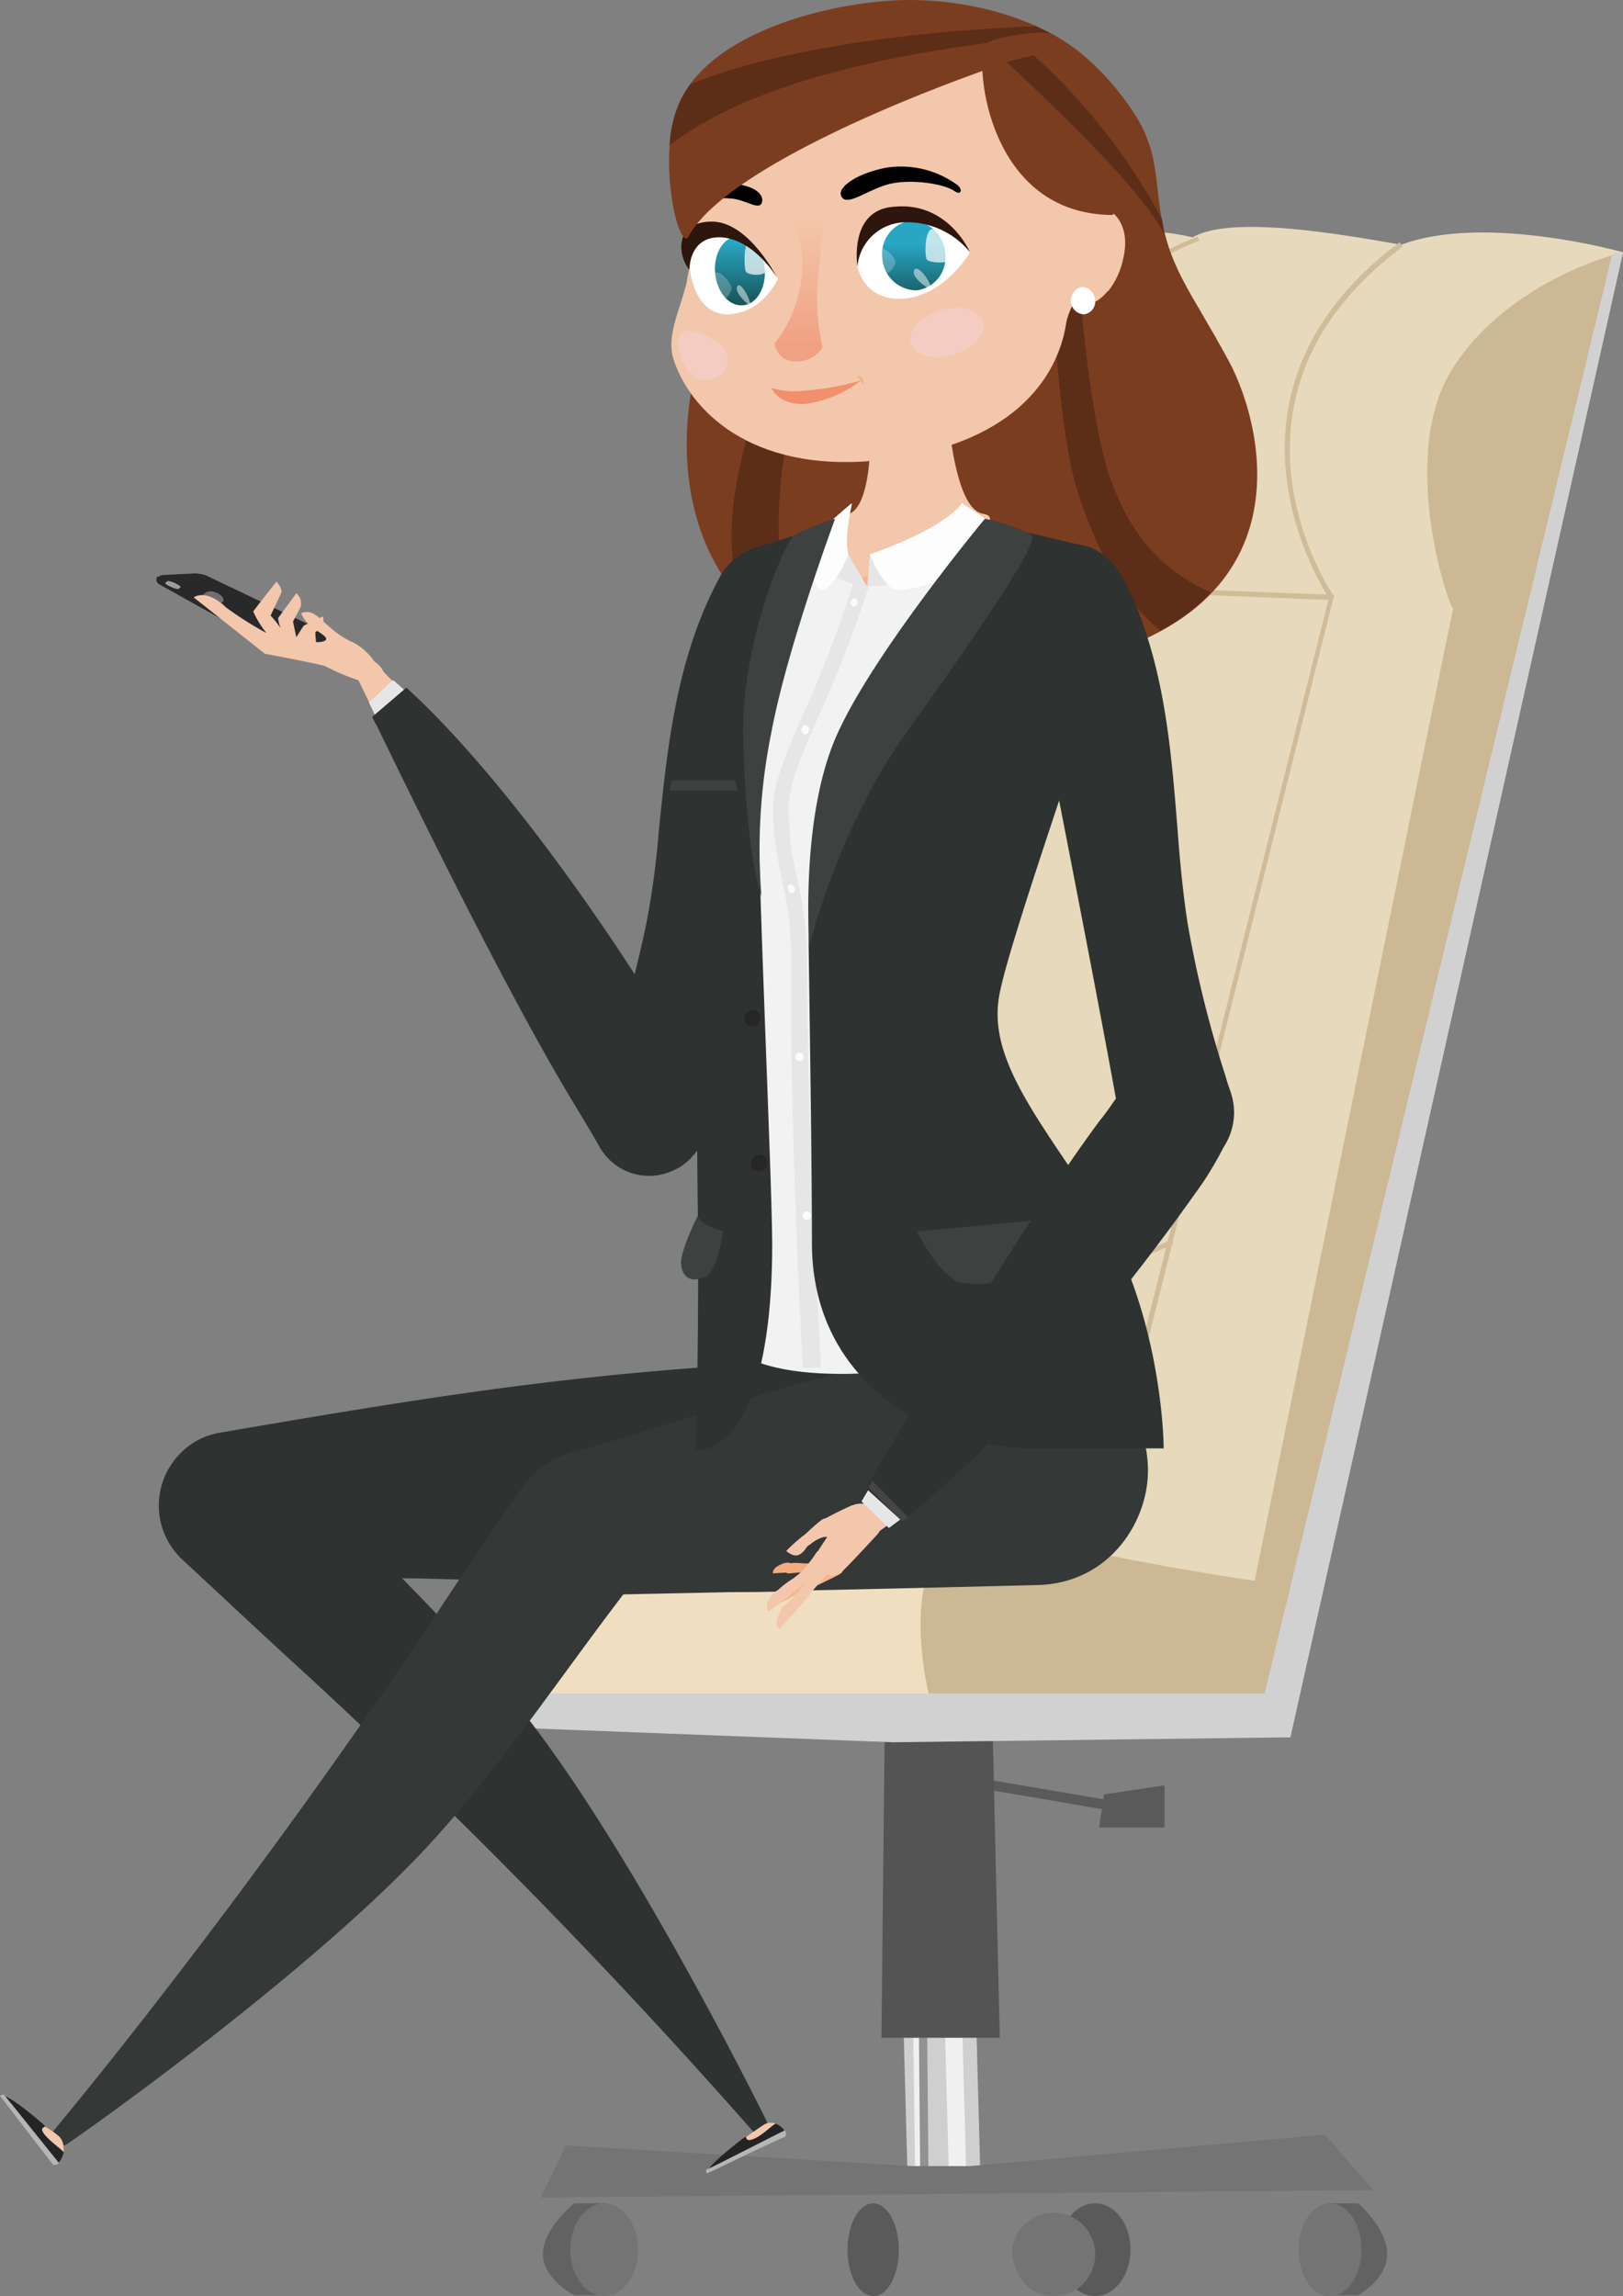 <svg id="Group_1343" data-name="Group 1343" xmlns="http://www.w3.org/2000/svg" xmlns:xlink="http://www.w3.org/1999/xlink" width="176.804" height="250.08" viewBox="0 0 176.804 250.08">
  <rect x="0" y="0" width="176.804" height="250.08" fill="#808080" stroke="none"/>
  <defs>
    <radialGradient id="radial-gradient" cx="0.431" cy="0.46" r="0.555" gradientTransform="matrix(0.869, 0.735, -0.425, 0.305, -97.822, 132.993)" gradientUnits="objectBoundingBox">
      <stop offset="0" stop-color="#f1876b"/>
      <stop offset="1" stop-color="#f3c7ab"/>
    </radialGradient>
    <radialGradient id="radial-gradient-2" cx="0.529" cy="0.475" r="0.883" gradientTransform="matrix(0.57, 0.137, -0.039, 0.489, -127.125, -124.847)" xlink:href="#radial-gradient"/>
    <radialGradient id="radial-gradient-3" cx="0.508" cy="0.462" r="0.97" gradientTransform="matrix(0.531, 0.137, -0.032, 0.438, -74.81, -65.132)" gradientUnits="objectBoundingBox">
      <stop offset="0" stop-color="#f8bd9d"/>
      <stop offset="1" stop-color="#f3c7ab"/>
    </radialGradient>
    <linearGradient id="linear-gradient" x1="-415.085" y1="-3.976" x2="-415.085" y2="-3.664" gradientUnits="objectBoundingBox">
      <stop offset="0" stop-color="#979797"/>
      <stop offset="1" stop-color="#545454"/>
    </linearGradient>
    <linearGradient id="linear-gradient-2" x1="-1535.147" y1="-21.763" x2="-1535.536" y2="-23.661" gradientUnits="objectBoundingBox">
      <stop offset="0" stop-color="#f3c7ab"/>
      <stop offset="1" stop-color="#f1876b"/>
    </linearGradient>
    <linearGradient id="linear-gradient-3" x1="-928.368" y1="63.885" x2="-928.662" y2="62.252" xlink:href="#linear-gradient-2"/>
    <radialGradient id="radial-gradient-4" cx="0.996" cy="1.039" r="0.46" gradientTransform="matrix(0.419, 0, 0, -1, 120.494, -6.116)" gradientUnits="objectBoundingBox">
      <stop offset="0" stop-color="#f0f0f0"/>
      <stop offset="1" stop-color="#f8f7f7"/>
    </radialGradient>
    <radialGradient id="radial-gradient-5" cx="1.764" cy="1.102" r="0.878" gradientTransform="translate(-770.095 1.655) rotate(180) scale(2.847 1)" xlink:href="#radial-gradient"/>
    <linearGradient id="linear-gradient-4" x1="-1147.747" y1="452.516" x2="-1146.853" y2="450.594" gradientUnits="objectBoundingBox">
      <stop offset="0" stop-color="#f3c7ab"/>
      <stop offset="1" stop-color="#f3ac81"/>
    </linearGradient>
    <linearGradient id="linear-gradient-5" x1="-629.092" y1="323.785" x2="-628.602" y2="322.412" xlink:href="#linear-gradient-4"/>
    <linearGradient id="linear-gradient-6" x1="-830.652" y1="464.885" x2="-830.005" y2="462.911" xlink:href="#linear-gradient-4"/>
    <linearGradient id="linear-gradient-7" x1="-1185.905" y1="265.129" x2="-1185.49" y2="263.169" gradientUnits="objectBoundingBox">
      <stop offset="0" stop-color="#f3c7ab"/>
      <stop offset="1" stop-color="#f5b58d"/>
    </linearGradient>
    <linearGradient id="linear-gradient-8" x1="-569.369" y1="159.933" x2="-569.17" y2="158.758" xlink:href="#linear-gradient-7"/>
    <linearGradient id="linear-gradient-9" x1="-729.684" y1="237.879" x2="-729.429" y2="236.124" xlink:href="#linear-gradient-7"/>
    <linearGradient id="linear-gradient-10" x1="-1383.604" y1="193.614" x2="-1384.157" y2="191.552" xlink:href="#linear-gradient-7"/>
    <linearGradient id="linear-gradient-11" x1="-723.936" y1="120.1" x2="-724.225" y2="118.834" xlink:href="#linear-gradient-7"/>
    <linearGradient id="linear-gradient-12" x1="-905.025" y1="171.368" x2="-905.387" y2="169.549" xlink:href="#linear-gradient-7"/>
    <linearGradient id="linear-gradient-13" x1="-244.238" y1="3.833" x2="-244.305" y2="3.353" gradientUnits="objectBoundingBox">
      <stop offset="0" stop-color="#f3c7ab"/>
      <stop offset="0.428" stop-color="#f4c1a1"/>
      <stop offset="1" stop-color="#f5b58d"/>
    </linearGradient>
    <linearGradient id="linear-gradient-14" x1="681.144" y1="3.881" x2="680.861" y2="3.339" xlink:href="#linear-gradient-13"/>
    <linearGradient id="linear-gradient-15" x1="-306.13" y1="5.033" x2="-305.648" y2="5.261" gradientUnits="objectBoundingBox">
      <stop offset="0" stop-color="#e9e8e8"/>
      <stop offset="0.104" stop-color="#ececeb"/>
      <stop offset="0.519" stop-color="#f5f4f4"/>
      <stop offset="1" stop-color="#f8f7f7"/>
    </linearGradient>
    <linearGradient id="linear-gradient-16" x1="524.638" y1="6.902" x2="524.638" y2="7.545" xlink:href="#linear-gradient-2"/>
    <linearGradient id="linear-gradient-17" x1="-1496.91" y1="-20.377" x2="-1497.297" y2="-22.275" xlink:href="#linear-gradient-2"/>
    <linearGradient id="linear-gradient-18" x1="-889.142" y1="63.47" x2="-889.43" y2="61.837" xlink:href="#linear-gradient-2"/>
    <linearGradient id="linear-gradient-19" x1="-394.343" y1="7.014" x2="-394.22" y2="9.901" gradientUnits="objectBoundingBox">
      <stop offset="0" stop-color="#fff"/>
      <stop offset="1" stop-color="#f2e9e0"/>
    </linearGradient>
    <linearGradient id="linear-gradient-20" x1="520.163" y1="29.653" x2="520.163" y2="28.807" xlink:href="#linear-gradient-7"/>
    <radialGradient id="radial-gradient-6" cx="0.532" cy="0.499" r="0.357" gradientTransform="matrix(7.335, 0, 0, -1, 9078.183, 10.743)" xlink:href="#radial-gradient-4"/>
    <linearGradient id="linear-gradient-21" x1="-234.745" y1="4.748" x2="-234.745" y2="5.291" xlink:href="#linear-gradient-15"/>
    <radialGradient id="radial-gradient-7" cx="0.504" cy="0.5" r="0.398" gradientTransform="translate(-1141.3 10.262) rotate(180) scale(1.926 1)" xlink:href="#radial-gradient-4"/>
    <radialGradient id="radial-gradient-8" cx="1.08" cy="0.284" r="0.27" gradientTransform="matrix(-1.019, 0.089, -0.091, -0.996, -209.16, 10.826)" gradientUnits="objectBoundingBox">
      <stop offset="0" stop-color="#f1a183"/>
      <stop offset="1" stop-color="#f3c7ab"/>
    </radialGradient>
    <linearGradient id="linear-gradient-22" x1="-867.692" y1="0.183" x2="-867.692" y2="0.905" gradientUnits="objectBoundingBox">
      <stop offset="0" stop-color="#f3c7ab"/>
      <stop offset="1" stop-color="#f1a183"/>
    </linearGradient>
    <linearGradient id="linear-gradient-23" x1="-1168.894" y1="0.409" x2="-1169.747" y2="0.92" gradientUnits="objectBoundingBox">
      <stop offset="0" stop-color="#f3c7ab"/>
      <stop offset="1" stop-color="#f2936a"/>
    </linearGradient>
    <radialGradient id="radial-gradient-9" cx="0.406" cy="0.534" r="0.456" gradientTransform="matrix(-0.96, 0.089, -0.086, -0.996, -816.317, 39.371)" xlink:href="#radial-gradient-8"/>
    <linearGradient id="linear-gradient-24" x1="265.698" y1="1.144" x2="265.698" y2="0.097" gradientUnits="objectBoundingBox">
      <stop offset="0" stop-color="#144242"/>
      <stop offset="1" stop-color="#28a7c4"/>
    </linearGradient>
    <radialGradient id="radial-gradient-10" cx="0.525" cy="0.526" r="0.664" gradientTransform="matrix(-0.673, 0.089, -0.06, -0.996, -481.262, 28.102)" xlink:href="#radial-gradient-8"/>
    <linearGradient id="linear-gradient-25" x1="-709.427" y1="1.358" x2="-709.427" y2="0.32" xlink:href="#linear-gradient-24"/>
    <radialGradient id="radial-gradient-11" cx="0.413" cy="0.444" r="0.801" gradientTransform="matrix(-0.721, 0.089, -0.065, -0.996, -945.902, 51.93)" xlink:href="#radial-gradient-8"/>
    <radialGradient id="radial-gradient-12" cx="1.068" cy="0.56" r="0.477" gradientTransform="translate(-746.408 2.721) rotate(180) scale(2.816 1)" gradientUnits="objectBoundingBox">
      <stop offset="0" stop-color="#dedede"/>
      <stop offset="1" stop-color="#f2f2f2"/>
    </radialGradient>
    <radialGradient id="radial-gradient-13" cx="0.941" cy="0.466" r="0.348" gradientTransform="translate(-271.557 1.975) rotate(180) scale(1.842 1)" gradientUnits="objectBoundingBox">
      <stop offset="0" stop-color="#dedede"/>
      <stop offset="0.468" stop-color="#e9e9e9"/>
      <stop offset="1" stop-color="#f2f2f2"/>
    </radialGradient>
    <radialGradient id="radial-gradient-14" cx="0.852" cy="1.454" r="0.578" gradientTransform="matrix(1.117, -0.652, 0.961, 0.758, 0.584, -2.374)" xlink:href="#radial-gradient-12"/>
  </defs>
  <path id="Path_1041_1_" d="M73.431,82.38l3.516-.18a4.568,4.568,0,0,1,1.172.18l15.868,7.573a.329.329,0,0,1,.18.451c-.09.18-.18.18-.361.18L84.07,89.5l-11-6.131a.587.587,0,0,1-.18-.811C73.16,82.561,73.25,82.38,73.431,82.38Z" transform="translate(-55.759 -19.745)" fill="#2a292a"/>
  <path id="Path_2072" data-name="Path 2072" d="M75.52,83.821l-.27.18a2.654,2.654,0,0,1-.811-.27h0c-.451-.18-.631-.361-.541-.451l.27-.18a2.654,2.654,0,0,1,.811.27h0C75.34,83.551,75.611,83.731,75.52,83.821Z" transform="translate(-55.865 -19.834)" fill="#9d9d9c"/>
  <path id="Path_2073" data-name="Path 2073" d="M80.654,85.3c0,.361-.541.451-1.082.451s-1.172-.361-1.172-.811c0-.361.631-.721,1.172-.541C80.2,84.575,80.654,84.936,80.654,85.3Z" transform="translate(-56.311 -19.957)" fill="#706f6f"/>
  <path id="Path_1002_1_" d="M97,94.578c1.984,3.967,3.7,7.844,5.951,11.631.541.811,4.6-4.147,3.877-4.6l.18-.9A98.488,98.488,0,0,1,99.434,93.5C97,93.226,97,94.578,97,94.578Z" transform="translate(-58.141 -20.853)" fill="url(#radial-gradient)"/>
  <path id="Path_1040_1_" d="M97.988,92.215a6.485,6.485,0,0,0-2.164-1.984c-3.336-1.443-3.967-3.967-5.77-3.246.541,1.713,3.246,2.434,2.615,2.975s-3.877-.361-4.869.361C90.5,91.674,97.718,93.658,97.988,92.215Z" transform="translate(-57.236 -20.204)" fill="url(#radial-gradient-2)"/>
  <path id="Path_1049_1_" d="M97.947,92.937c.18.451-.721,1.352-1.533,1.352A23.966,23.966,0,0,1,91.635,92.4c-.811-.27-6.582-1.352-6.582-1.352S78.562,85.9,77.3,84.913c1.352-.811,2.975.541,3.516,1.082a36.658,36.658,0,0,0,4.418,2.795,10.224,10.224,0,0,1-1.443-2.344c.09-.18,2.524-3.246,2.524-3.246s.631.631.541,1.172c-.361.811-.811,1.713-1.172,2.524a11.777,11.777,0,0,1,1.082,1.352,4.756,4.756,0,0,1-.271-1.082l1.984-2.7a1.419,1.419,0,0,1,.451,1.533c-.451.9-.811,1.533-.811,1.533l.361,1.713.811-1.262,2.074-.992s.451.811-.811,1.713c0,.451.09,1.082.09,1.262a7.635,7.635,0,0,1,1.533.361C93.98,90.864,97.135,91.224,97.947,92.937Z" transform="translate(-56.202 -19.844)" fill="url(#radial-gradient-3)"/>
  <g id="Chair_x5F_5_1_" transform="translate(51.314 24.715)">
    <path id="Path_2074" data-name="Path 2074" d="M203.578,204.846,239.822,43.1s-15.057-4.238-24.163-.811c-7.573-1.352-18.663-3.156-22.72-.811a26,26,0,0,0-10.008-.361s-12.352,4.688-13.7,16.77c-1.352,11.721,4.147,23.261,4.147,23.261s-17.852,75.825-24.343,87.545,1.893,33.99,1.893,33.99Z" transform="translate(-114.332 -40.342)" fill="#e7d9bb"/>
    <path id="Path_2075" data-name="Path 2075" d="M181.6,194.046c.09,0,.18-.09.18-.27h0c.18-.451.451-1.623,1.262-4.6s1.8-7.213,3.156-12.352c2.615-10.188,6.041-23.8,9.377-37.416,6.852-27.228,13.614-54.367,13.614-54.367l.09-.361L181.235,83.6,155.9,187.194l.541.18L181.6,84.141l27.048,1.082c-1.713,6.672-26.687,106.93-27.318,108.372l.27.09h-.27l.27.361Z" transform="translate(-115.25 -44.598)" fill="#cfbc99"/>
    <path id="Path_2076" data-name="Path 2076" d="M214.062,81.149l.451-.361c-.18-.18-14.7-21.548,7.483-38.138l-.361-.451C199.1,59.06,213.882,80.879,214.062,81.149Z" transform="translate(-120.489 -40.525)" fill="#cfbc99"/>
    <path id="Path_2077" data-name="Path 2077" d="M183.624,79.908l.451-.27c-.09-.18-6.131-12.893-1.8-24.163,2.344-6.041,7.3-10.639,14.7-13.524l-.18-.451c-7.573,2.975-12.622,7.664-14.967,13.885C177.313,66.745,183.534,79.728,183.624,79.908Z" transform="translate(-117.64 -40.456)" fill="#cfbc99"/>
    <path id="Path_2078" data-name="Path 2078" d="M180.586,165.613a28.614,28.614,0,0,0,12.172-2.885l-.27-.451c-.18.09-16.319,8.295-26.237-3.877l-.451.361A18.478,18.478,0,0,0,180.586,165.613Z" transform="translate(-116.225 -51.959)" fill="#cfbc99"/>
    <path id="Path_2079" data-name="Path 2079" d="M199.068,207.8s-75.825-22.54-85.922-9.918c-6.762,8.385,3.336,17.311,3.336,17.311h80.783Z" transform="translate(-110.814 -55.466)" fill="#efdfc0"/>
    <path id="Path_2080" data-name="Path 2080" d="M163.541,275.315h7.934l-.541-20.015H163Z" transform="translate(-115.949 -61.494)" fill="#cfcfcf"/>
    <path id="Path_2081" data-name="Path 2081" d="M168.541,275.315h1.893l-.541-20.015H168Z" transform="translate(-116.441 -61.494)" fill="#f0f0f0"/>
    <path id="Path_2082" data-name="Path 2082" d="M164.47,275.315h.9l-.18-20.015H164.2Z" transform="translate(-116.067 -61.494)" fill="#f0f0f0"/>
    <path id="Path_2083" data-name="Path 2083" d="M165.08,275.315h.9L165.8,255.3h-.9Z" transform="translate(-116.136 -61.494)" fill="#919191"/>
    <rect id="Rectangle_356" data-name="Rectangle 356" width="1.082" height="16.589" transform="translate(53.652 169.758) rotate(-80.317)" fill="#5b5a5a"/>
    <path id="Path_2084" data-name="Path 2084" d="M187.241,229.592,186.7,233.2h7.123v-4.6Z" transform="translate(-118.281 -58.866)" fill="#5b5a5a"/>
    <path id="Path_2085" data-name="Path 2085" d="M161.89,284.149c0-2.795-1.262-5.049-2.795-5.049s-2.795,2.254-2.795,5.049,1.262,5.049,2.795,5.049C160.628,289.288,161.89,286.944,161.89,284.149Z" transform="translate(-115.29 -63.836)" fill="#5b5a5a"/>
    <path id="Path_2086" data-name="Path 2086" d="M189.654,284.149c0-2.795-1.713-5.049-3.877-5.049s-3.877,2.254-3.877,5.049,1.713,5.049,3.877,5.049C187.851,289.288,189.654,286.944,189.654,284.149Z" transform="translate(-117.809 -63.836)" fill="#5b5a5a"/>
    <path id="Path_2087" data-name="Path 2087" d="M159.682,274.226h6.311l38.679-3.426,5.229,6.041-90.7.811,2.795-5.68Z" transform="translate(-111.639 -63.019)" fill="#747474"/>
    <path id="Path_2088" data-name="Path 2088" d="M126.623,284.149c0-2.254-.18-5.049-.18-5.049h-3.516s-3.426,2.7-3.426,5.5,3.426,4.508,3.426,4.508h3.246A37.785,37.785,0,0,0,126.623,284.149Z" transform="translate(-111.669 -63.836)" fill="#626262"/>
    <path id="Path_2089" data-name="Path 2089" d="M130.193,284.149c0-2.795-1.713-5.049-3.7-5.049s-3.7,2.254-3.7,5.049,1.713,5.049,3.7,5.049C128.48,289.288,130.193,286.944,130.193,284.149Z" transform="translate(-111.993 -63.836)" fill="#747474"/>
    <path id="Path_2090" data-name="Path 2090" d="M214.2,284.149c0-2.254.18-5.049.18-5.049h3.246s3.156,2.7,3.156,5.5-3.156,4.508-3.156,4.508h-2.975A37.784,37.784,0,0,1,214.2,284.149Z" transform="translate(-120.987 -63.836)" fill="#626262"/>
    <path id="Path_2091" data-name="Path 2091" d="M210.8,284.149c0-2.795,1.533-5.049,3.426-5.049s3.426,2.254,3.426,5.049-1.533,5.049-3.426,5.049C212.333,289.288,210.8,286.944,210.8,284.149Z" transform="translate(-120.653 -63.836)" fill="#747474"/>
    <path id="Path_2092" data-name="Path 2092" d="M176.2,284.149a4.537,4.537,0,1,1,4.508,5.049C178.183,289.288,176.2,286.944,176.2,284.149Z" transform="translate(-117.248 -63.836)" fill="#747474"/>
    <path id="Path_2093" data-name="Path 2093" d="M172.481,220.4l.811,34.892H160.4l.361-34.171Z" transform="translate(-115.693 -58.06)" fill="url(#linear-gradient)"/>
    <path id="Path_2094" data-name="Path 2094" d="M166,200.369s-5.049-20.647,9.106-17.311,26.417,5.049,26.417,5.049S223.256,81.357,223.166,82.169c-.18.811-6.311-16.5,0-26.237S241.649,43.4,241.649,43.4L204.142,202.983,166,203.524v-3.156Z" transform="translate(-116.159 -40.643)" fill="#ccb894"/>
    <path id="Path_2095" data-name="Path 2095" d="M117.561,221.287l39.851,1.533,43.277-.541-2.795-4.778H117.2Z" transform="translate(-111.442 -57.774)" fill="#d1d1d1"/>
    <path id="Path_2096" data-name="Path 2096" d="M206.7,200.369,244.567,43.58l1.172-.18L209.495,205.147Z" transform="translate(-120.249 -40.643)" fill="#d1d1d1"/>
  </g>
  <g id="Group_1342" data-name="Group 1342" transform="translate(0)">
    <path id="Path_2097" data-name="Path 2097" d="M168.885,177.512s1.352-7.123,0-7.213c-1.352-.18-2.885,8.024-2.885,8.024Z" transform="translate(-64.931 -28.414)" fill="url(#linear-gradient-2)"/>
    <path id="Path_2098" data-name="Path 2098" d="M143.48,177.542s-2.615-7.032-1.893-6.942,3.877,8.114,3.877,8.114Z" transform="translate(-62.516 -28.444)" fill="url(#linear-gradient-3)"/>
    <g id="Group_1318" data-name="Group 1318" transform="translate(76.636 144.14)">
      <path id="Path_2099" data-name="Path 2099" d="M149.719,176.046c-9.2,0-10.549-3.246-10.549-3.246l-.271,2.7a25.038,25.038,0,0,0,6.311,8.926,61.192,61.192,0,0,0,10.549,7.844H160.9s.09-5.68,6.942-10.549c5.77-3.967,10.008-5.41,12.983-5.68,1.984-.18,3.606.09,4.508,1.352a25.229,25.229,0,0,0-1.262-4.6A170.62,170.62,0,0,1,149.719,176.046Z" transform="translate(-138.9 -172.8)" fill="url(#radial-gradient-4)"/>
      <g id="Group_1317" data-name="Group 1317" transform="translate(0 1.352)">
        <path id="Path_2100" data-name="Path 2100" d="M158.686,184.4c.451,0,.451,1.172.451,1.172s.721-.811.992-.451c.27.451-.992,1.352-.992,1.352S158.235,184.4,158.686,184.4Z" transform="translate(-140.835 -175.294)" fill="#f7f5f5"/>
        <path id="Path_2101" data-name="Path 2101" d="M172.385,179.269c.451-.361,1.262.811,1.262.811s.721-1.262.992-1.082c.18.18-.811,1.533-1.082,1.984-.09,0-.09.09-.18.09C173.107,180.8,171.844,179.539,172.385,179.269Z" transform="translate(-142.182 -174.761)" fill="#f7f5f5"/>
        <path id="Path_2102" data-name="Path 2102" d="M178.251,175.151s.361-.451.631-.451h.18s.18.09.18.18c.27.451-.992,1.352-.992,1.352s-.27-.721-.451-1.262c.18,0,.27-.09.451-.09C178.251,174.88,178.251,175.151,178.251,175.151Z" transform="translate(-142.728 -174.339)" fill="#f7f5f5"/>
        <path id="Path_2103" data-name="Path 2103" d="M151.889,189.469c.451-.361,1.262.811,1.262.811s.721-1.262.992-1.082-1.082,1.984-1.172,1.984a.088.088,0,0,1-.09-.09C152.61,190.911,151.438,189.739,151.889,189.469Z" transform="translate(-140.168 -175.764)" fill="#f7f5f5"/>
        <path id="Path_2104" data-name="Path 2104" d="M163.1,180.37c.18-.27.811.361.811.361s.451-.721.811-.631c.361.18-.541,1.082-.541,1.172C164.09,181.361,162.918,180.64,163.1,180.37Z" transform="translate(-141.279 -174.87)" fill="#f7f5f5"/>
        <path id="Path_2105" data-name="Path 2105" d="M163.1,190.59c.18-.27.811.361.811.361a1,1,0,0,1,.451-.451c-.18.361-.271.721-.451,1.082C163.638,191.221,162.917,190.861,163.1,190.59Z" transform="translate(-141.278 -175.894)" fill="#f7f5f5"/>
        <path id="Path_2106" data-name="Path 2106" d="M188.591,174.661c.361-.18.451.361.451.361s.18-.631.451-.721c.09.18.09.27.18.361a3.451,3.451,0,0,1-.451.992S188.231,174.841,188.591,174.661Z" transform="translate(-143.782 -174.3)" fill="#f7f5f5"/>
        <path id="Path_2107" data-name="Path 2107" d="M138.99,174.86c.18-.18.631-.541.811-.271.18.361-.541.992-.811,1.262a.279.279,0,0,1-.09-.18Z" transform="translate(-138.9 -174.319)" fill="#f7f5f5"/>
        <path id="Path_2108" data-name="Path 2108" d="M142.7,180.37c.18-.27.811.361.811.361s.451-.721.811-.631c.361.18-.541,1.082-.541,1.172C143.6,181.361,142.425,180.64,142.7,180.37Z" transform="translate(-139.27 -174.87)" fill="#f7f5f5"/>
        <path id="Path_2109" data-name="Path 2109" d="M149.191,185.16c.361-.18.451.361.451.361s.18-.811.451-.721c.361.09-.361,1.352-.361,1.352S148.83,185.43,149.191,185.16Z" transform="translate(-139.904 -175.332)" fill="#f7f5f5"/>
        <path id="Path_2110" data-name="Path 2110" d="M153.153,179.98s.721-1.262.992-1.082-1.172,2.074-1.172,2.074-1.533-1.443-1.082-1.8C152.432,178.9,153.153,179.98,153.153,179.98Z" transform="translate(-140.17 -174.751)" fill="#f7f5f5"/>
        <path id="Path_2111" data-name="Path 2111" d="M170.1,175.49a.813.813,0,0,0,.451-.09,1.116,1.116,0,0,1-.18.27A.32.32,0,0,1,170.1,175.49Z" transform="translate(-141.97 -174.408)" fill="#f7f5f5"/>
      </g>
    </g>
    <g id="Group_1319" data-name="Group 1319" transform="translate(17.443 148.187)">
      <path id="Path_2112" data-name="Path 2112" d="M144.7,177.3a12.536,12.536,0,0,1,12.983,11.9,12.4,12.4,0,0,1-11.27,12.893c-13.073,1.262-28.31-.811-45.8-1.082-5.86-.09-13.434-.451-18.753-.09a7.962,7.962,0,0,1-8.565-6.942c-.361-2.975,1.262-7.934,6.492-8.836C104.941,180.815,120.629,178.381,144.7,177.3Z" transform="translate(-73.247 -177.289)" fill="#2e3230"/>
    </g>
    <g id="Group_1322" data-name="Group 1322" transform="translate(17.298 155.973)">
      <path id="Path_2113" data-name="Path 2113" d="M88.336,190.14c8.2,9.016,17.762,17.581,25.155,27.228,11.9,15.417,25.605,43.187,25.786,43.547a.955.955,0,0,1-1.623.992,663.279,663.279,0,0,0-49.588-50.58c-4.147-3.787-8.836-8.2-12.442-11.54a8.034,8.034,0,0,1-.27-11.45,7.9,7.9,0,0,1,11.54.18C87.524,189.238,87.885,189.6,88.336,190.14Z" transform="translate(-73.086 -185.924)" fill="#2e3230"/>
      <g id="Group_1321" data-name="Group 1321" transform="translate(59.618 75.238)">
        <path id="Path_2114" data-name="Path 2114" d="M139.851,274.627c.451-.18,5.951-2.885,7.213-3.516a.738.738,0,0,0,.361-1.082,1.352,1.352,0,0,0-1.893-.451,38.373,38.373,0,0,0-5.951,4.778C139.31,274.627,139.31,274.9,139.851,274.627Z" transform="translate(-139.23 -269.374)" fill="#f3c7ab"/>
        <g id="Group_1320" data-name="Group 1320" transform="translate(0 0.098)">
          <path id="Path_2115" data-name="Path 2115" d="M139.4,274.818s7.844-3.787,8.295-3.967,0-.992-.811-1.352c-.18-.18-1.352,1.172-2.434,1.623s-.721-.361-.992-.18C143.274,271.031,139.037,274.277,139.4,274.818Z" transform="translate(-139.227 -269.482)" fill="#242424"/>
          <path id="Path_2116" data-name="Path 2116" d="M139.291,274.987s-.18-.451,0-.451,8.385-4.238,8.475-4.238c.09-.09.271.541,0,.721C147.5,271.02,139.291,274.987,139.291,274.987Z" transform="translate(-139.211 -269.561)" fill="#b6b6b5"/>
        </g>
      </g>
    </g>
    <g id="Group_1323" data-name="Group 1323" transform="translate(76.246 141.615)">
      <path id="Path_2117" data-name="Path 2117" d="M139.218,170s-.631,8.655-.721,10.909c-.27,8.114.9,19.925,21.278,19.925,17.4,0,28.13-9.377,26.868-16.048-1.082-5.41-4.147-14.786-4.147-14.786Z" transform="translate(-138.467 -170)" fill="#2e3230"/>
    </g>
    <g id="Group_1324" data-name="Group 1324" transform="translate(76.636 141.074)">
      <path id="Path_2118" data-name="Path 2118" d="M185.152,174.539l-46.252.09.361-5.229h44.359Z" transform="translate(-138.9 -169.4)" fill="#1b1b1b"/>
    </g>
    <path id="Path_2119" data-name="Path 2119" d="M148.98,169l6.221.09.631,5.41-7.032.27Z" transform="translate(-63.238 -28.286)" fill="#262626"/>
    <path id="Path_2120" data-name="Path 2120" d="M172.774,169.1s-.09,4.778.18,4.959a.762.762,0,0,1,.27.721l-1.623.18s-.27-.541-.451-.811a38.475,38.475,0,0,1-.451-5.049Z" transform="translate(-65.393 -28.296)" fill="#2e2f2f"/>
    <path id="Path_2121" data-name="Path 2121" d="M142.152,169.1l-.27,5.59-1.082.09.09-5.68Z" transform="translate(-62.451 -28.296)" fill="#2e2f2f"/>
    <g id="Group_1325" data-name="Group 1325" transform="translate(56.505 147.616)">
      <path id="Path_2122" data-name="Path 2122" d="M172.316,176.7c8.024.18,12.622,5.86,12.8,12.172.18,5.59-3.967,12.532-11.9,12.8-13.7.361-39.039.9-48.236,1.082a7.938,7.938,0,0,1-1.623-15.778C143.735,181.2,152.751,176.155,172.316,176.7Z" transform="translate(-116.572 -176.656)" fill="#343836"/>
    </g>
    <path id="Path_2123" data-name="Path 2123" d="M123.487,202.474c-7.573,9.737-14.786,20.827-23.261,29.753-13.434,14.065-37.867,31.2-38.5,31.556a1.045,1.045,0,0,1-1.352-1.533c.361-.451,19.925-23.712,41.744-56.35,3.065-4.688,7.393-11,9.557-14.065s7.573-4.869,11.54-1.623a7.9,7.9,0,0,1,1.172,11.18C124.479,201.3,123.757,202.113,123.487,202.474Z" transform="translate(-54.515 -30.204)" fill="#343836"/>
    <g id="Group_1335" data-name="Group 1335" transform="translate(64.851 0)">
      <g id="Group_1327" data-name="Group 1327" transform="translate(9.957 4.108)">
        <path id="Path_2124" data-name="Path 2124" d="M188.379,35.711c.9,6.852,3.246,9.016,7.573,17.04,3.787,7.032,10.368,30.925-25.425,34.08-33.089,2.975-38.589-22-30.113-41.023,5.68-12.8-1.984-15.958,9.286-23.712s25.605-4.328,31.917.09C188.018,26.515,187.748,31.023,188.379,35.711Z" transform="translate(-136.873 -17.486)" fill="#7b3d20"/>
        <g id="Group_1326" data-name="Group 1326" transform="translate(4.872 0.013)">
          <path id="Path_2125" data-name="Path 2125" d="M156.453,19.011a19.258,19.258,0,0,1,3.065-.811C156.9,36.232,139.5,70.763,151.764,84.738a25.993,25.993,0,0,1-7.483-4.778C136.527,67.247,153.568,41.551,156.453,19.011Z" transform="translate(-142.277 -17.569)" fill="#5d2e17"/>
          <path id="Path_2126" data-name="Path 2126" d="M198.2,78.1a20.47,20.47,0,0,1-5.5,4.147c-3.516-2.885-6.311-6.942-9.016-15.147-2.885-8.746-3.516-36.875-3.787-47.6a21,21,0,0,1,2.524.992c.361,10.1,1.623,37.056,5.049,45.8C189.637,71.883,192.793,75.67,198.2,78.1Z" transform="translate(-145.979 -17.697)" fill="#5d2e17"/>
          <path id="Path_2127" data-name="Path 2127" d="M168.02,87.1c-5.5-11.18-.451-53.826-.451-69.6h.721c.721,17.491-4.238,59.325,4.147,69.423C170.9,87.013,169.462,87.1,168.02,87.1Z" transform="translate(-144.557 -17.5)" fill="#5d2e17"/>
        </g>
      </g>
      <path id="Path_2128" data-name="Path 2128" d="M146.611,79.477c-2.344-.811-5.229.811-6.492,3.065-6.762,12.262-5.951,27.95-7.934,37.507a157.552,157.552,0,0,1-5.319,18.753,5.643,5.643,0,0,0,3.606,7.213,5.569,5.569,0,0,0,7.213-4.147c2.795-14.516,11.9-55.268,12.262-56.711A4.747,4.747,0,0,0,146.611,79.477Z" transform="translate(-125.9 -19.457)" fill="url(#radial-gradient-5)"/>
      <path id="Path_2129" data-name="Path 2129" d="M149.012,202.782c-.451,0-1.713.09-1.713.09s-.18-.541.9-.992a1.7,1.7,0,0,1,.721-.18.678.678,0,0,1,.631.451A.507.507,0,0,1,149.012,202.782Z" transform="translate(-127.94 -31.504)" fill="url(#linear-gradient-4)"/>
      <path id="Path_2130" data-name="Path 2130" d="M155.447,201.539a.686.686,0,0,1-.451.811c-.18.09-2.975.18-3.246.27a.483.483,0,0,1-.451-.451.426.426,0,0,1,.451-.451c.27,0,.451-.09.811-.09a18.61,18.61,0,0,0,2.344-.631C155,200.908,155.357,201.178,155.447,201.539Z" transform="translate(-128.335 -31.433)" fill="url(#linear-gradient-5)"/>
      <path id="Path_2131" data-name="Path 2131" d="M151.3,201.794a.426.426,0,0,1,.451.451.483.483,0,0,1-.451.451c-.18,0-1.984.18-2.164.18a.5.5,0,0,1-.09-.992C149.682,201.613,150.133,201.794,151.3,201.794Z" transform="translate(-128.069 -31.508)" fill="url(#linear-gradient-6)"/>
      <path id="Path_2132" data-name="Path 2132" d="M148.992,205.972c-.451.18-1.8.811-1.8.811s-.451-.541.541-1.443a5.033,5.033,0,0,1,.721-.451.569.569,0,0,1,.811.18A.816.816,0,0,1,148.992,205.972Z" transform="translate(-127.921 -31.809)" fill="url(#linear-gradient-7)"/>
      <path id="Path_2133" data-name="Path 2133" d="M155.21,201.749a.849.849,0,0,1-.18,1.082c-.18.18-3.065,1.533-3.426,1.713a.667.667,0,0,1-.811-.271.619.619,0,0,1,.27-.811,3.654,3.654,0,0,0,.811-.451,14.719,14.719,0,0,0,2.164-1.713A1.384,1.384,0,0,1,155.21,201.749Z" transform="translate(-128.278 -31.463)" fill="url(#linear-gradient-8)"/>
      <path id="Path_2134" data-name="Path 2134" d="M150.795,203.792a.545.545,0,1,1,.451.992c-.18.09-1.984.9-2.344,1.082a.619.619,0,0,1-.811-.27.587.587,0,0,1,.18-.811C148.991,204.423,149.622,204.243,150.795,203.792Z" transform="translate(-128.01 -31.703)" fill="url(#linear-gradient-9)"/>
      <path id="Path_2135" data-name="Path 2135" d="M158.721,194.957a1.971,1.971,0,0,1,.451,2.975c-2.074,2.254-3.7,3.967-3.967,4.147a1.669,1.669,0,0,1-2.164-.18,1.825,1.825,0,0,1-.27-2.254c.27-.451,2.344-3.516,2.885-4.328A2.426,2.426,0,0,1,158.721,194.957Z" transform="translate(-128.453 -30.802)" fill="#f3c7ab"/>
      <path id="Path_2136" data-name="Path 2136" d="M150.874,198.288c.271-.18,1.352-1.262,1.984-1.713a.828.828,0,0,1,1.352.361,1.032,1.032,0,0,1-.631,1.352,3.727,3.727,0,0,0-1.893.9.579.579,0,0,1-.811-.09C150.6,198.829,150.513,198.559,150.874,198.288Z" transform="translate(-128.27 -30.977)" fill="#f3c7ab"/>
      <path id="Path_2137" data-name="Path 2137" d="M156.394,194.793a2.05,2.05,0,0,1,2.344,2.344c-.18,1.533-2.254,2.254-3.516,1.533a3.254,3.254,0,0,0-1.713-.451.808.808,0,0,1-.811-.811.854.854,0,0,1,.451-.992A36.263,36.263,0,0,1,156.394,194.793Z" transform="translate(-128.47 -30.818)" fill="#f3c7ab"/>
      <path id="Path_2138" data-name="Path 2138" d="M150.7,198.486a.571.571,0,0,1,.811.09.579.579,0,0,1-.09.811,2.391,2.391,0,0,0-.451.541c-.721.9-1.262.811-2.074.18A16.254,16.254,0,0,1,150.7,198.486Z" transform="translate(-128.099 -31.176)" fill="#f3c7ab"/>
      <path id="Path_2139" data-name="Path 2139" d="M149.414,207.872c-.361.451-1.352,1.533-1.352,1.533s-.721-.27-.09-1.623a8.125,8.125,0,0,1,.451-.811.7.7,0,0,1,.9-.18C149.685,207.241,149.685,207.6,149.414,207.872Z" transform="translate(-127.982 -31.996)" fill="url(#linear-gradient-10)"/>
      <path id="Path_2140" data-name="Path 2140" d="M153.642,201.282a.912.912,0,0,1,.27,1.082c-.09.18-2.344,2.7-2.524,2.975a.671.671,0,0,1-.811.09.579.579,0,0,1-.09-.811c.18-.27.361-.451.541-.721a10.109,10.109,0,0,0,1.352-2.524C152.83,201.1,153.371,201.012,153.642,201.282Z" transform="translate(-128.243 -31.447)" fill="url(#linear-gradient-11)"/>
      <path id="Path_2141" data-name="Path 2141" d="M150.393,204.984a.847.847,0,0,1,.811-.09.671.671,0,0,1,.09.811c-.18.18-1.533,1.713-1.713,1.984a.579.579,0,0,1-.811.09.7.7,0,0,1-.18-.9A25.638,25.638,0,0,1,150.393,204.984Z" transform="translate(-128.059 -31.813)" fill="url(#linear-gradient-12)"/>
      <path id="Path_2142" data-name="Path 2142" d="M148.4,206.083c-.451.361-1.623,1.262-1.623,1.262s-.631-.451.18-1.533a1.69,1.69,0,0,1,.541-.631.683.683,0,0,1,.9,0A.546.546,0,0,1,148.4,206.083Z" transform="translate(-127.867 -31.83)" fill="#f3c7ab"/>
      <path id="Path_2143" data-name="Path 2143" d="M153.583,200.374a.808.808,0,0,1,.09,1.082c-.18.18-2.615,2.344-2.975,2.524a.583.583,0,0,1-.811-.09.571.571,0,0,1,.09-.811,3.922,3.922,0,0,0,.631-.541,13.689,13.689,0,0,0,1.713-2.164A.953.953,0,0,1,153.583,200.374Z" transform="translate(-128.184 -31.35)" fill="#f3c7ab"/>
      <path id="Path_2144" data-name="Path 2144" d="M149.859,203.386a.57.57,0,0,1,.811.09.583.583,0,0,1-.09.811c-.18.18-1.713,1.352-1.984,1.623a.579.579,0,0,1-.811-.09.819.819,0,0,1,0-.9A10.835,10.835,0,0,1,149.859,203.386Z" transform="translate(-127.976 -31.658)" fill="#f3c7ab"/>
      <path id="Path_2145" data-name="Path 2145" d="M164.627,115.4c-3.246.541-10.008-2.434-9.827-8.295.09-2.434,1.533-5.59,2.074-11s5.68-8.295,10.008-8.2c4.328.18,7.3,6.311,7.483,12.983C174.455,107.464,172.832,114.046,164.627,115.4Z" transform="translate(-128.679 -20.306)" fill="url(#linear-gradient-13)"/>
      <path id="Path_2146" data-name="Path 2146" d="M151.9,152.9c0,.9.27,1.713.721,1.713s.721-.811.721-1.713c0-.992-.361-1.172-.721-.361C152.261,151.641,151.9,152,151.9,152.9Z" transform="translate(-128.394 -26.616)" fill="#eeac89"/>
      <path id="Path_2147" data-name="Path 2147" d="M139.552,99.579c-3.065,5.951-5.049,12.352-.541,15.057,4.238,2.615,7.573.09,9.737-3.336,5.139-7.844-2.615-22.81-5.951-22.9C139.282,88.219,141.536,95.612,139.552,99.579Z" transform="translate(-126.866 -20.355)" fill="url(#linear-gradient-14)"/>
      <path id="Path_2148" data-name="Path 2148" d="M154.706,108.4h-6.762l-2.344,6.582h11.54Z" transform="translate(-127.774 -22.323)" fill="#eeeded"/>
      <g id="Group_1329" data-name="Group 1329" transform="translate(8.201 80.306)">
        <path id="Path_2149" data-name="Path 2149" d="M138.787,102s-.361,1.8,1.8,3.246c4.238,2.7,9.918,2.615,9.918,2.615s-1.713,9.467-8.565,9.467c-2.164,0-6.942-2.254-6.942-8.2C134.91,106.778,138.516,102,138.787,102Z" transform="translate(-134.932 -102)" fill="url(#linear-gradient-15)"/>
        <g id="Group_1328" data-name="Group 1328" transform="translate(0 5.572)">
          <path id="Path_2150" data-name="Path 2150" d="M144.388,108.469c.541-.361,1.262.811,1.262.811s.721-1.262,1.082-1.082-1.172,2.074-1.172,2.074S143.848,108.829,144.388,108.469Z" transform="translate(-135.846 -108.18)" fill="#f7f5f5"/>
          <path id="Path_2151" data-name="Path 2151" d="M134.993,109.668c.18-.27.811.361.811.361s.451-.811.811-.631-.541,1.172-.541,1.262c0,0-.992-.451-1.082-.811-.09-.09-.09-.09,0-.18Z" transform="translate(-134.925 -108.298)" fill="#f7f5f5"/>
          <path id="Path_2152" data-name="Path 2152" d="M142.133,114.821s.18-.811.541-.721-.361,1.352-.361,1.352-1.082-.811-.721-1.082C141.953,114.189,142.133,114.821,142.133,114.821Z" transform="translate(-135.574 -108.762)" fill="#f7f5f5"/>
        </g>
      </g>
      <path id="Path_2153" data-name="Path 2153" d="M157.711,80.55c-5.68,0-5.59-6.311-1.8-7.123S158.252,58.1,158.252,58.1h8.385s.361,14.7,4.147,15.237C174.481,73.968,163.481,80.55,157.711,80.55Z" transform="translate(-128.525 -17.374)" fill="url(#linear-gradient-16)"/>
      <path id="Path_2154" data-name="Path 2154" d="M169.375,173.393s1.352-7.213,0-7.393c-1.443-.18-2.975,8.2-2.975,8.2Z" transform="translate(-129.821 -27.991)" fill="url(#linear-gradient-17)"/>
      <path id="Path_2155" data-name="Path 2155" d="M143.47,173.413s-2.7-7.213-1.984-7.213c.811.09,4.057,8.295,4.057,8.295Z" transform="translate(-127.357 -28.011)" fill="url(#linear-gradient-18)"/>
      <path id="Path_2156" data-name="Path 2156" d="M159.581,133.268s-4.328-2.975-8.2-3.065a3.855,3.855,0,0,0-3.877,3.065s0-4.869,3.877-4.869C155.795,128.31,159.581,133.268,159.581,133.268Z" transform="translate(-127.961 -24.291)" fill="url(#linear-gradient-19)"/>
      <path id="Path_2157" data-name="Path 2157" d="M159.759,84.574a2.711,2.711,0,0,1-1.984,2.074c-.631,0-1.352-.992-1.082-2.074.27-1.172,1.172-2.074,1.984-2.074S160.12,83.4,159.759,84.574Z" transform="translate(-128.86 -19.775)" fill="url(#linear-gradient-20)"/>
      <path id="Path_2158" data-name="Path 2158" d="M194.829,153.9c-6.672,9.737-22.27,29.663-35.072,38.5a1.407,1.407,0,0,1-1.8-.27,1.516,1.516,0,0,1-.27-1.713c.541-.9,16.68-28.491,27.048-42.556.811-1.082,1.352-1.8,2.975-4.147a5.655,5.655,0,0,1,7.393-1.983,5.793,5.793,0,0,1,2.524,7.573C196.362,151.284,195.551,152.907,194.829,153.9Z" transform="translate(-128.948 -25.537)" fill="#f3c7ab"/>
      <path id="Path_2159" data-name="Path 2159" d="M181.316,79.477c2.344-.811,5.41.811,6.672,3.065,6.4,12.262,5.319,27.95,7.032,37.507A159.878,159.878,0,0,0,199.8,138.8a5.677,5.677,0,0,1-4.057,7.3,5.76,5.76,0,0,1-6.942-4.328c-2.524-14.516-10.549-55.268-10.909-56.711A4.91,4.91,0,0,1,181.316,79.477Z" transform="translate(-130.942 -19.457)" fill="#f3c7ab"/>
      <path id="Path_2160" data-name="Path 2160" d="M174.8,99.8s.541-10.639.811-14.335c.451-4.508.9-7.664.9-7.664l1.352.18s-.451,2.975-.811,7.483c-.271,4.057-.631,14.606-.631,14.606S175.07,100.7,174.8,99.8Z" transform="translate(-130.647 -19.312)" fill="url(#radial-gradient-6)"/>
      <path id="Path_2161" data-name="Path 2161" d="M176.624,106.2l4.057.9-1.533,4.688-5.049,2.254Z" transform="translate(-130.579 -22.107)" fill="#eeeded"/>
      <g id="Group_1331" data-name="Group 1331" transform="translate(25.67 80.306)">
        <path id="Path_2162" data-name="Path 2162" d="M174.5,102a55.625,55.625,0,0,0-11.631,2.344c-7.573,2.254-8.565,3.516-8.565,3.516s1.443,11.54,12.532,9.106C176.479,114.8,174.5,102,174.5,102Z" transform="translate(-154.3 -102)" fill="url(#linear-gradient-21)"/>
        <g id="Group_1330" data-name="Group 1330" transform="translate(1.405 1.172)">
          <path id="Path_2163" data-name="Path 2163" d="M163.151,105.231l-.451-.451a1.7,1.7,0,0,1,.721-.18A2.244,2.244,0,0,1,163.151,105.231Z" transform="translate(-156.531 -103.428)" fill="#f7f5f5"/>
          <path id="Path_2164" data-name="Path 2164" d="M155.9,109.668c.18-.27.811.361.811.361s.451-.811.811-.631-.541,1.172-.541,1.262C156.888,110.659,155.625,109.938,155.9,109.668Z" transform="translate(-155.858 -103.897)" fill="#f7f5f5"/>
          <path id="Path_2165" data-name="Path 2165" d="M162.492,114.56c.361-.18.541.361.541.361s.18-.811.541-.721-.361,1.352-.361,1.352S162.131,114.74,162.492,114.56Z" transform="translate(-156.503 -104.372)" fill="#f7f5f5"/>
          <path id="Path_2166" data-name="Path 2166" d="M176.1,110.053a.279.279,0,0,1,.09-.18c-.09.18-.09.451-.18.631-.361-.18-.9-.631-.811-.811C175.469,109.422,176.1,110.053,176.1,110.053Z" transform="translate(-157.76 -103.922)" fill="#f7f5f5"/>
          <path id="Path_2167" data-name="Path 2167" d="M170.786,103.3c.451,0,.451,1.172.451,1.172s.721-.811.992-.451c.27.451-.992,1.352-.992,1.352S170.335,103.3,170.786,103.3Z" transform="translate(-157.314 -103.3)" fill="#f7f5f5"/>
          <path id="Path_2168" data-name="Path 2168" d="M165.288,108.469c.541-.361,1.262.811,1.262.811s.721-1.262,1.082-1.082c.27.18-1.172,2.074-1.172,2.074S164.747,108.829,165.288,108.469Z" transform="translate(-156.775 -103.78)" fill="#f7f5f5"/>
          <path id="Path_2169" data-name="Path 2169" d="M172.329,114.521c.27.451-.992,1.352-.992,1.352s-.9-2.074-.451-2.074.451,1.172.451,1.172S171.968,114.07,172.329,114.521Z" transform="translate(-157.324 -104.333)" fill="#f7f5f5"/>
        </g>
      </g>
      <path id="Path_2170" data-name="Path 2170" d="M138.4,100.43c.451-1.082,7.754-20.376,11-22.36l1.172-.27c-1.984,1.082-12.081,23.442-12.081,23.442Z" transform="translate(-127.066 -19.312)" fill="url(#radial-gradient-7)"/>
      <path id="Path_2171" data-name="Path 2171" d="M157,63.334c-13.344,1.172-19.925-5.5-21.729-11-1.082-3.246,1.623-6.762,1.8-11,.18-2.615-.18-9.2.18-13.073,1.082-9.737,13.614-12.532,20.2-13.073s17.311.811,21.278,7.934c3.426,6.041,2.795,11.45,3.426,14.065.992,4.147-3.606,7.754-4.147,11.27C177.106,54.137,172.328,61.891,157,63.334Z" transform="translate(-126.733 -13.141)" fill="url(#radial-gradient-8)"/>
      <path id="Path_2172" data-name="Path 2172" d="M147.5,52.491a13.737,13.737,0,0,0,2.975-7.754c.361-3.877-1.623-6.4-2.074-7.573-.451-1.082,1.623-2.164,2.615-2.074a2.237,2.237,0,0,1,2.074,2.524c-.18,1.172-.451,3.516-.811,7.3a23.144,23.144,0,0,0,.451,8.024,3.326,3.326,0,0,1-3.065,1.533A2.189,2.189,0,0,1,147.5,52.491Z" transform="translate(-127.961 -15.109)" fill="url(#linear-gradient-22)"/>
      <path id="Path_2173" data-name="Path 2173" d="M182.2,40.324a3.442,3.442,0,0,1,3.336-2.524c2.7,0,4.147,2.615,3.336,5.68-.721,3.156-2.795,5.5-4.778,5.049C182.11,48.168,182.2,40.324,182.2,40.324Z" transform="translate(-131.376 -15.376)" fill="#f3c7ab"/>
      <path id="Path_2174" data-name="Path 2174" d="M186.36,43.253c-.631-.18-2.434-2.885-.18-3.877a2.805,2.805,0,0,1,2.525.18,6.363,6.363,0,0,1,.451,4.147,8.454,8.454,0,0,1-1.623,3.516c-.992-.27-1.623-1.082-.811-1.713C188.254,44.425,186.991,43.434,186.36,43.253Z" transform="translate(-131.659 -15.51)" fill="url(#linear-gradient-23)"/>
      <path id="Path_2175" data-name="Path 2175" d="M136.9,45.647a15.469,15.469,0,0,0,.361-2.164c.09-1.262,0-3.336,0-5.68.18-.18.271-.18.451-.361,3.246-2.344,7.844-1.352,9.377-.361s2.975,8.565-1.8,9.737C140.867,47.9,138.072,46.639,136.9,45.647Z" transform="translate(-126.918 -15.199)" fill="url(#radial-gradient-9)"/>
      <path id="Path_2176" data-name="Path 2176" d="M145.182,36.993c-.18,1.262-1.713-.18-3.516-.27-2.434-.18-2.975.541-3.426,1.352-.18.451-.631.09-.541-.451.18-1.082,1.533-2.524,4.057-2.524C144.371,35.28,145.272,36.272,145.182,36.993Z" transform="translate(-126.996 -15.111)" fill="#020203"/>
      <path id="Path_2177" data-name="Path 2177" d="M140.995,41.4c3.516.18,5.86,4.688,5.86,4.688s-1.713,3.877-5.59,3.877c-3.516-.09-3.967-4.688-3.967-4.688A3.384,3.384,0,0,1,140.995,41.4Z" transform="translate(-126.956 -15.73)" fill="#fff"/>
      <path id="Path_2178" data-name="Path 2178" d="M145.707,45.015c.18,2.074-.9,3.877-2.344,3.967-1.533.18-2.885-1.443-3.065-3.516s.9-3.877,2.344-3.967C144.175,41.318,145.527,42.941,145.707,45.015Z" transform="translate(-127.251 -15.739)" fill="url(#linear-gradient-24)"/>
      <path id="Path_2179" data-name="Path 2179" d="M144.437,42c-.721.18-.631,2.975-.451,3.336.18.451,2.164.631,2.344-.18C146.6,44.162,145.339,41.727,144.437,42Z" transform="translate(-127.603 -15.787)" fill="#fff" opacity="0.7"/>
      <path id="Path_2180" data-name="Path 2180" d="M144.344,49.562c-.09.09-1.8-1.443-1.352-2.074C143.352,46.858,144.615,49.292,144.344,49.562Z" transform="translate(-127.51 -16.32)" fill="#fff" opacity="0.49"/>
      <path id="Path_2181" data-name="Path 2181" d="M135.8,54.342c-.09-1.352.811-1.713,2.254-1.262,1.443.361,3.246,1.713,3.246,3.156-.09,1.352-1.713,2.254-3.246,1.893C136.611,57.588,135.98,55.514,135.8,54.342Z" transform="translate(-126.809 -16.862)" fill="#f5ccc1"/>
      <path id="Path_2182" data-name="Path 2182" d="M183.3,49.223a1.464,1.464,0,0,0,1.443,1.352,1.388,1.388,0,0,0,1.172-1.623,1.464,1.464,0,0,0-1.443-1.352A1.493,1.493,0,0,0,183.3,49.223Z" transform="translate(-131.483 -16.341)" fill="#fff"/>
      <path id="Path_2183" data-name="Path 2183" d="M169.626,42.4a5.138,5.138,0,0,0-2.975-7.573c-4.688-1.713-10.459.361-12.172,1.623-1.8,1.262-2.074,9.106,4.328,9.2C165.3,45.829,168.724,43.575,169.626,42.4Z" transform="translate(-128.538 -15.02)" fill="url(#radial-gradient-10)"/>
      <path id="Path_2184" data-name="Path 2184" d="M155.5,36.158c.451,1.443,2.795-.541,5.139-1.172s6.041-.09,7.213.721c.811.541.9-.18.361-.631a10.4,10.4,0,0,0-7.844-1.893C157.21,33.814,155.227,35.257,155.5,36.158Z" transform="translate(-128.746 -14.907)" fill="#020203"/>
      <path id="Path_2185" data-name="Path 2185" d="M157.5,44.546s.631,3.877,5.139,3.516c4.508-.451,7.123-5.049,7.123-5.049A8.356,8.356,0,0,0,162.1,39.5C157.5,39.858,157.5,44.546,157.5,44.546Z" transform="translate(-128.945 -15.541)" fill="#fff"/>
      <path id="Path_2186" data-name="Path 2186" d="M160.5,43.657a3.749,3.749,0,0,0,3.787,3.516,3.6,3.6,0,0,0,3.065-4.057,3.749,3.749,0,0,0-3.787-3.516A3.641,3.641,0,0,0,160.5,43.657Z" transform="translate(-129.237 -15.553)" fill="url(#linear-gradient-25)"/>
      <path id="Path_2187" data-name="Path 2187" d="M157.491,44.387a5.3,5.3,0,0,1,4.869-4.778,8.819,8.819,0,0,1,7.393,3.246s-2.344-5.5-8.2-4.959C156.5,38.166,157.491,44.387,157.491,44.387Z" transform="translate(-128.937 -15.382)" fill="#2d160d"/>
      <path id="Path_2188" data-name="Path 2188" d="M163.894,53.978c.451,1.352,2.525,1.893,4.688,1.262s3.606-2.344,3.246-3.606c-.451-1.352-2.524-1.893-4.688-1.262C164.976,51.093,163.533,52.716,163.894,53.978Z" transform="translate(-129.569 -16.588)" fill="#f5ccc1"/>
      <path id="Path_2189" data-name="Path 2189" d="M166.423,40.6c-.811.18-.811,2.975-.541,3.336s2.7.541,2.975-.27S167.6,40.419,166.423,40.6Z" transform="translate(-129.754 -15.651)" fill="#fff" opacity="0.7"/>
      <path id="Path_2190" data-name="Path 2190" d="M166.1,47.562c-.18.09-2.254-1.352-1.713-2.074C164.841,44.858,166.464,47.292,166.1,47.562Z" transform="translate(-129.614 -16.123)" fill="#fff" opacity="0.49"/>
      <path id="Path_2191" data-name="Path 2191" d="M161.844,44.506c-.09.361-.721,1.352-1.172,1.082s-1.623-2.344-.992-2.795C160.221,42.433,161.934,43.785,161.844,44.506Z" transform="translate(-129.142 -15.862)" fill="#fff" opacity="0.23"/>
      <path id="Path_2192" data-name="Path 2192" d="M156.837,58.9a28.267,28.267,0,0,1-5.951,1.082,9,9,0,0,1-3.787-.27s.811,1.984,3.877,1.713A12.642,12.642,0,0,0,156.837,58.9Z" transform="translate(-127.922 -17.453)" fill="#f28f6c"/>
      <path id="Path_2193" data-name="Path 2193" d="M158.131,59.3l-.631-.9S158.311,58.218,158.131,59.3Z" transform="translate(-128.945 -17.402)" fill="#f4b187"/>
      <path id="Path_2194" data-name="Path 2194" d="M142.085,47.607c-.09.361-.541,1.352-.992,1.082s-1.352-2.344-.811-2.795C140.732,45.533,142.085,46.976,142.085,47.607Z" transform="translate(-127.234 -16.167)" fill="#fff" opacity="0.23"/>
      <path id="Path_2195" data-name="Path 2195" d="M146.936,45.9s-2.344-4.057-4.959-4.778a3.679,3.679,0,0,0-3.877.811s.09-2.975,3.967-2.344C145.313,39.951,146.936,45.9,146.936,45.9Z" transform="translate(-127.036 -15.544)" fill="url(#radial-gradient-11)"/>
      <path id="Path_2196" data-name="Path 2196" d="M139.718,39.7c3.967.18,6.942,6.131,6.942,6.131s-2.434-4.147-6.041-4.418c-3.516-.18-3.516,3.336-3.516,3.516C135.931,43.667,135.21,39.61,139.718,39.7Z" transform="translate(-126.851 -15.563)" fill="#2d160d"/>
      <path id="Path_2197" data-name="Path 2197" d="M132.26,146.62a5.993,5.993,0,0,0,5.86-4.688c2.885-14.786,12.172-56.35,12.172-56.711a5.267,5.267,0,0,0-3.606-6.041,3.5,3.5,0,0,0-1.352-.18,6.41,6.41,0,0,0-5.41,3.426c-4.778,8.655-5.77,18.753-6.672,27.679a93.066,93.066,0,0,1-1.352,10.008,147.052,147.052,0,0,1-4.6,16.77c-.18.721-.451,1.352-.631,1.984a6.044,6.044,0,0,0,.451,4.688,6.526,6.526,0,0,0,3.426,2.975A10.354,10.354,0,0,0,132.26,146.62Z" transform="translate(-125.885 -19.43)" fill="url(#radial-gradient-12)"/>
      <path id="Path_2198" data-name="Path 2198" d="M132.2,146.861a6.2,6.2,0,0,0,6.131-4.959c2.885-14.876,12.172-56.35,12.172-56.711a5.4,5.4,0,0,0-3.877-6.311,4.218,4.218,0,0,0-1.533-.18,6.812,6.812,0,0,0-5.68,3.516c-4.778,8.746-5.77,18.843-6.672,27.769a93.051,93.051,0,0,1-1.352,10.008,139.682,139.682,0,0,1-4.6,16.68c-.18.721-.451,1.352-.631,1.984a5.725,5.725,0,0,0,.451,4.869,6.687,6.687,0,0,0,3.606,3.065A5.258,5.258,0,0,0,132.2,146.861Z" transform="translate(-125.829 -19.401)" fill="#2e3230"/>
      <path id="Path_2199" data-name="Path 2199" d="M156.055,83.011c-2.164-.721-5.41-1.713-2.615-6.311-3.246.9-5.951,1.352-8.565,2.254a5.473,5.473,0,0,0-4.147,4.508c-.451,2.975-.451,8.746-2.615,14.967-.631,1.713-3.877,5.59-3.516,9.647.361,4.147,4.688,8.836,5.951,11.54,2.344,5.139,3.065,10.549,2.344,14.606-.811,4.057-3.065,14.967-4.147,24.253-1.082,9.2,8.295,10.368,14.876,10.368s33.81-2.074,30.745-10.368c-3.156-8.745-13.975-21.458-14.786-25.515-.811-3.606.451-6.311,3.787-16.68.631-1.984,9.827-28.22,10.368-31.2a5.175,5.175,0,0,0-4.147-6.131c-2.524-.451-6.4-1.713-11.27-2.164C165.612,81.659,158.4,83.011,156.055,83.011Z" transform="translate(-126.689 -19.204)" fill="url(#radial-gradient-13)"/>
      <path id="Path_2200" data-name="Path 2200" d="M145.069,100.2s-2.885,11-7.123,11c-3.967,0,1.713-11,1.713-11Z" transform="translate(-126.883 -21.517)" fill="#fff"/>
      <path id="Path_2201" data-name="Path 2201" d="M160.975,191.913c5.41-3.967,11.811-10.1,18.843-18.3a245.715,245.715,0,0,0,15.237-19.565,38.8,38.8,0,0,0,2.434-4.238l.18-.361a6.1,6.1,0,0,0-1.172-6.942,7.111,7.111,0,0,0-1.352-1.082A5.991,5.991,0,0,0,187.3,143.5c-1.623,2.344-2.254,3.156-2.975,4.147-8.475,11.54-20.917,32.277-26.327,41.383Z" transform="translate(-128.994 -25.504)" fill="#f2f2f2"/>
      <path id="Path_2202" data-name="Path 2202" d="M194.247,146.6a7.89,7.89,0,0,0,1.443-.18,5.611,5.611,0,0,0,3.7-2.795,5.928,5.928,0,0,0,.451-4.959c-.18-.631-.451-1.352-.631-1.984a125.8,125.8,0,0,1-4.147-16.77c-.451-2.885-.811-6.311-1.082-10.008-.721-8.926-1.443-19.024-6.041-27.679a6.772,6.772,0,0,0-5.59-3.426,7.891,7.891,0,0,0-1.443.18,5.3,5.3,0,0,0-3.516,6.041c.09.451,8.295,41.834,10.909,56.711a6.143,6.143,0,0,0,5.951,4.869Z" transform="translate(-130.89 -19.411)" fill="#f2f2f2"/>
      <path id="Path_2203" data-name="Path 2203" d="M163.059,195.416l-3.606-3.516-1.352,2.254,2.885,2.795Z" transform="translate(-129.004 -30.54)" fill="#e7e6e6"/>
      <g id="Group_1332" data-name="Group 1332" transform="translate(19.358 63.266)">
        <path id="Path_2204" data-name="Path 2204" d="M157.759,83.641a136.5,136.5,0,0,1-4.869,12.8c-1.893,4.238-3.877,8.565-3.877,11.36,0,7.032,1.984,8.836,1.984,16.95,0,18.212,1.533,44,1.533,44l-1.984.09s-1.443-25.7-1.262-44.088c.09-7.664-1.984-10.368-1.984-16.95,0-3.065,2.164-7.573,4.057-11.9,2.795-6.4,4.778-12.8,4.778-12.8Z" transform="translate(-147.3 -83.1)" fill="#e7e6e6"/>
        <path id="Path_2205" data-name="Path 2205" d="M156.7,85.558a.438.438,0,0,0,.27.541c.18.09.451-.18.451-.361a.438.438,0,0,0-.27-.541C156.968,85.107,156.788,85.288,156.7,85.558Z" transform="translate(-148.222 -83.304)" fill="#fbfbfb"/>
        <path id="Path_2206" data-name="Path 2206" d="M150.792,100.865c-.18.27,0,.451.18.631a.4.4,0,0,0,.541-.27c.18-.27,0-.451-.18-.631A.355.355,0,0,0,150.792,100.865Z" transform="translate(-147.636 -84.817)" fill="#fbfbfb"/>
        <path id="Path_2207" data-name="Path 2207" d="M149.1,120.338c.09.27.361.451.541.361a.434.434,0,0,0,.18-.541c-.09-.27-.361-.451-.541-.361C149.1,119.8,149.006,120.068,149.1,120.338Z" transform="translate(-147.473 -86.709)" fill="#fbfbfb"/>
        <path id="Path_2208" data-name="Path 2208" d="M150,140.551a.451.451,0,1,0,.451-.451A.426.426,0,0,0,150,140.551Z" transform="translate(-147.566 -88.709)" fill="#fbfbfb"/>
        <path id="Path_2209" data-name="Path 2209" d="M150.9,159.748a.426.426,0,0,0,.451.451.483.483,0,0,0,.451-.451.426.426,0,0,0-.451-.451C151.08,159.207,150.9,159.388,150.9,159.748Z" transform="translate(-147.654 -90.596)" fill="#fbfbfb"/>
      </g>
      <path id="Path_2210" data-name="Path 2210" d="M158.97,79.87,158.7,83.3s4.147.361,6.221-2.074C166.995,78.7,158.97,79.87,158.97,79.87Z" transform="translate(-129.063 -19.489)" fill="#e7e6e6"/>
      <path id="Path_2211" data-name="Path 2211" d="M159,79.29s1.443,3.7,2.975,3.877,11.27-2.344,11.09-6.672c-1.893-1.352-2.615-1.893-4.057-2.795C169.1,73.7,167.475,76.315,159,79.29Z" transform="translate(-129.093 -18.909)" fill="#fdfdfd"/>
      <path id="Path_2212" data-name="Path 2212" d="M156.089,79.871l1.984,3.426s-2.975,0-4.418-1.984C151.942,78.7,156.089,79.871,156.089,79.871Z" transform="translate(-128.526 -19.49)" fill="#e7e6e6"/>
      <path id="Path_2213" data-name="Path 2213" d="M155.974,79.3s-1.352,3.516-2.885,3.877c-.992.18-1.713-3.877.09-6.672,1.172-1.082,1.984-1.8,3.065-2.7.09-.09.18,0,.09.09C156.245,74.607,155.523,77.312,155.974,79.3Z" transform="translate(-128.411 -18.915)" fill="#fdfdfd"/>
      <path id="Path_2214" data-name="Path 2214" d="M181.443,78.544c-1.8-.361-9.918-2.344-9.918-2.344s-15.958,19.475-18.3,27.769c-1.352,4.688-1.623,11.27-1.623,18.032.18,12.172.361,25.515.361,32.548,0,15.237,13.073,22.36,24.163,22.36h14.155s0-15.057-7.844-27.048c-6.221-9.377-11.18-15.508-10.1-22.089,1.082-6.672,13.163-39.49,13.254-43.637A5.173,5.173,0,0,0,181.443,78.544Z" transform="translate(-128.365 -19.155)" fill="#2e3230"/>
      <path id="Path_2215" data-name="Path 2215" d="M182.732,159.8,164.7,161.513s2.344,4.778,4.6,5.5c2.344.721,12.622-.811,13.344-1.984C183.273,163.857,182.732,159.8,182.732,159.8Z" transform="translate(-129.654 -27.381)" fill="#3d4240"/>
      <path id="Path_2216" data-name="Path 2216" d="M170.8,75.6a21.584,21.584,0,0,1,5.049,1.713c1.082.721-6.041,11-13.524,21.458-7.483,10.368-10.639,23.351-10.639,23.351s-.992-13.073,2.615-22.089C157.817,91.2,170.8,75.6,170.8,75.6Z" transform="translate(-128.361 -19.096)" fill="#3d4240"/>
      <path id="Path_2217" data-name="Path 2217" d="M162.467,191.178a125.421,125.421,0,0,0,17.581-17.4,245.691,245.691,0,0,0,15.237-19.565,38.79,38.79,0,0,0,2.434-4.238l.18-.361a6.206,6.206,0,0,0-1.262-7.213,5.924,5.924,0,0,0-1.533-1.082,6.262,6.262,0,0,0-8.2,2.164c-1.623,2.344-2.164,3.156-2.975,4.147-8.114,11-19.925,30.654-25.425,39.941Z" transform="translate(-129.044 -25.49)" fill="#2e3230"/>
      <path id="Path_2218" data-name="Path 2218" d="M194.227,146.951a10.042,10.042,0,0,0,1.533-.18,5.921,5.921,0,0,0,3.877-2.975,6.782,6.782,0,0,0,.541-5.139c-.18-.631-.451-1.262-.631-1.984h0a120.5,120.5,0,0,1-4.147-16.68c-.451-2.885-.811-6.311-1.082-10.008-.721-8.926-1.443-19.114-6.041-27.769a6.869,6.869,0,0,0-5.86-3.516,7.94,7.94,0,0,0-1.533.18,5.5,5.5,0,0,0-3.7,6.311c.09.451,8.295,41.744,10.909,56.711a6.448,6.448,0,0,0,6.131,5.049Z" transform="translate(-130.871 -19.401)" fill="#2e3230"/>
      <path id="Path_2219" data-name="Path 2219" d="M144.577,78.644c2.344-.631,7.393-2.344,7.393-2.344s-6.942,20.2-7.483,29.843c-.27,4.959,1.443,41.564,1.443,48.6,0,15.237-3.7,22.36-8.295,22.36,0,0,.361-15.778.18-27.048-.18-11.54.18-21.278-.9-27.859-1.082-6.672-2.254-8.565-2.615-13.794-.18-2.615,1.713-8.024,3.156-13.254,1.352-5.049,2.344-10.1,2.525-11.09C140.79,81.169,142.143,79.365,144.577,78.644Z" transform="translate(-126.661 -19.165)" fill="#2e3230"/>
      <path id="Path_2220" data-name="Path 2220" d="M138.813,160.7a12.492,12.492,0,0,0,1.984.811s-.721,4.508-1.984,4.959c-1.984.811-2.524-.451-2.615-1.352-.18-1.352,1.8-5.319,1.8-5.319S138,160.161,138.813,160.7Z" transform="translate(-126.848 -27.381)" fill="#3d4240"/>
      <path id="Path_2221" data-name="Path 2221" d="M145.682,116.713S143.969,112.2,143.7,99.4c-.27-10.008,4.508-21.458,5.68-22.089a26.413,26.413,0,0,1,4.328-1.713s-5.229,14.065-6.942,23.261A63.929,63.929,0,0,0,145.682,116.713Z" transform="translate(-127.586 -19.096)" fill="#3d4240"/>
      <path id="Path_2222" data-name="Path 2222" d="M143.8,135.982a.917.917,0,1,0,.9-1.082A1.081,1.081,0,0,0,143.8,135.982Z" transform="translate(-127.597 -24.931)" fill="#262626"/>
      <path id="Path_2223" data-name="Path 2223" d="M144.6,153.482a.917.917,0,1,0,.9-1.082A1.16,1.16,0,0,0,144.6,153.482Z" transform="translate(-127.676 -26.653)" fill="#262626"/>
      <path id="Path_2224" data-name="Path 2224" d="M141.923,107.2H135.07l-.27,1.082h7.393Z" transform="translate(-126.712 -22.205)" fill="#3d4240"/>
      <path id="Path_2225" data-name="Path 2225" d="M159.251,191.8l3.877,3.967-.631.451-3.7-3.7Z" transform="translate(-129.073 -30.53)" fill="#464545"/>
      <g id="Group_1333" data-name="Group 1333" transform="translate(8.038)">
        <path id="Path_2226" data-name="Path 2226" d="M177.981,17.591c-3.967-2.795-11.9-5.319-20.2-4.508-8.565.811-18.573,4.238-21.729,10.639-2.885,5.68-.27,16.86.811,14.967,3.516-6.582,20.917-14.065,32.007-18.032C175.006,18.4,179.243,18.493,177.981,17.591Z" transform="translate(-134.744 -12.929)" fill="#7b3d20"/>
        <path id="Path_2227" data-name="Path 2227" d="M134.8,29.083a13.023,13.023,0,0,1,1.262-5.049,15.681,15.681,0,0,1,.992-1.623c7.934-3.246,21.458-5.68,37.687-6.311.721.361,1.352.631,1.984.992C162.028,18.534,144.627,21.51,134.8,29.083Z" transform="translate(-134.75 -13.241)" fill="#5d2e17"/>
      </g>
      <g id="Group_1334" data-name="Group 1334" transform="translate(42.153 3.55)">
        <path id="Path_2228" data-name="Path 2228" d="M186.753,36.732c1.443-1.262,6.311-4.778,2.7-10.549-1.352-2.254-4.869-6.942-9.377-9.2-.9-.451-6.942.451-7.213,1.262C171.787,20.5,173.229,36.642,186.753,36.732Z" transform="translate(-172.582 -16.866)" fill="#7b3d20"/>
        <path id="Path_2229" data-name="Path 2229" d="M192.45,37.452A66.633,66.633,0,0,0,178.475,19.6l-2.975.721c5.77,5.41,14.876,14.065,17.221,18.843Z" transform="translate(-172.869 -17.135)" fill="#5d2e17"/>
      </g>
    </g>
    <g id="Group_1338" data-name="Group 1338" transform="translate(0 228.143)">
      <path id="Path_2230" data-name="Path 2230" d="M56.286,268.567c.18.27,3.787,3.967,4.238,4.238s.811-1.082.18-1.893c-.451-.631-3.065-2.074-4.147-2.615C56.2,268.206,56.015,268.3,56.286,268.567Z" transform="translate(-54.122 -266.197)" fill="#f3c7ab"/>
      <g id="Group_1337" data-name="Group 1337">
        <path id="Path_2231" data-name="Path 2231" d="M54.382,266.553c.361.451,4.057,5.229,4.959,6.4a.766.766,0,0,0,1.082.18,1.6,1.6,0,0,0,.18-1.984,39.628,39.628,0,0,0-5.86-4.778C54.292,266.012,54.021,266.012,54.382,266.553Z" transform="translate(-53.931 -265.987)" fill="#f3c7ab"/>
        <g id="Group_1336" data-name="Group 1336">
          <path id="Path_2232" data-name="Path 2232" d="M54,266.1s5.319,6.942,5.68,7.3c.361.451.9-.18,1.172-1.082.09-.18-1.352-1.082-2.074-1.983s.18-.721,0-.992C58.6,269.161,54.541,265.645,54,266.1Z" transform="translate(-53.91 -265.98)" fill="#242424"/>
          <path id="Path_2233" data-name="Path 2233" d="M53.9,266.087s.361-.18.451-.09c.18.18,5.86,7.3,5.951,7.393s-.451.361-.631.18C59.4,273.3,53.9,266.087,53.9,266.087Z" transform="translate(-53.9 -265.972)" fill="#b6b6b5"/>
        </g>
      </g>
    </g>
    <g id="Group_1341" data-name="Group 1341" transform="translate(40.211 74.085)">
      <g id="Group_1340" data-name="Group 1340">
        <path id="Path_2234" data-name="Path 2234" d="M98.5,97.534c9.377,19.565,17.4,35.072,22.72,43.728.631,1.082,1.172,1.984,2.615,4.418A5.846,5.846,0,0,0,131.5,148.2a7.787,7.787,0,0,0,1.443-.9,6.012,6.012,0,0,0,1.533-6.762l-.18-.451c-.811-1.8-1.443-3.426-2.074-4.508-6.4-11.09-19.835-30.745-31.105-40.482Z" transform="translate(-98.5 -95.1)" fill="url(#radial-gradient-14)"/>
        <path id="Path_2235" data-name="Path 2235" d="M101.115,95.2l1.984,1.713-3.426,3.065L98.5,97.544Z" transform="translate(-98.5 -95.11)" fill="#e7e6e6"/>
        <g id="Group_1339" data-name="Group 1339" transform="translate(0.361 0.811)">
          <path id="Path_2236" data-name="Path 2236" d="M98.9,99.156c9.106,18.843,16.86,33.81,22.089,42.375.631,1.082,1.172,1.893,2.615,4.418a6.193,6.193,0,0,0,8.114,2.615,5.582,5.582,0,0,0,1.533-.992,6.385,6.385,0,0,0,1.623-7.123l-.18-.451a30.524,30.524,0,0,0-2.164-4.508C126.489,124.941,113.686,106.1,102.6,96Z" transform="translate(-98.9 -96)" fill="#2e3230"/>
          <path id="Path_2237" data-name="Path 2237" d="M103.228,96.741l-3.967,3.246-.361-.721,3.606-3.065Z" transform="translate(-98.9 -96.02)" fill="#2e3230"/>
        </g>
      </g>
    </g>
  </g>
</svg>
